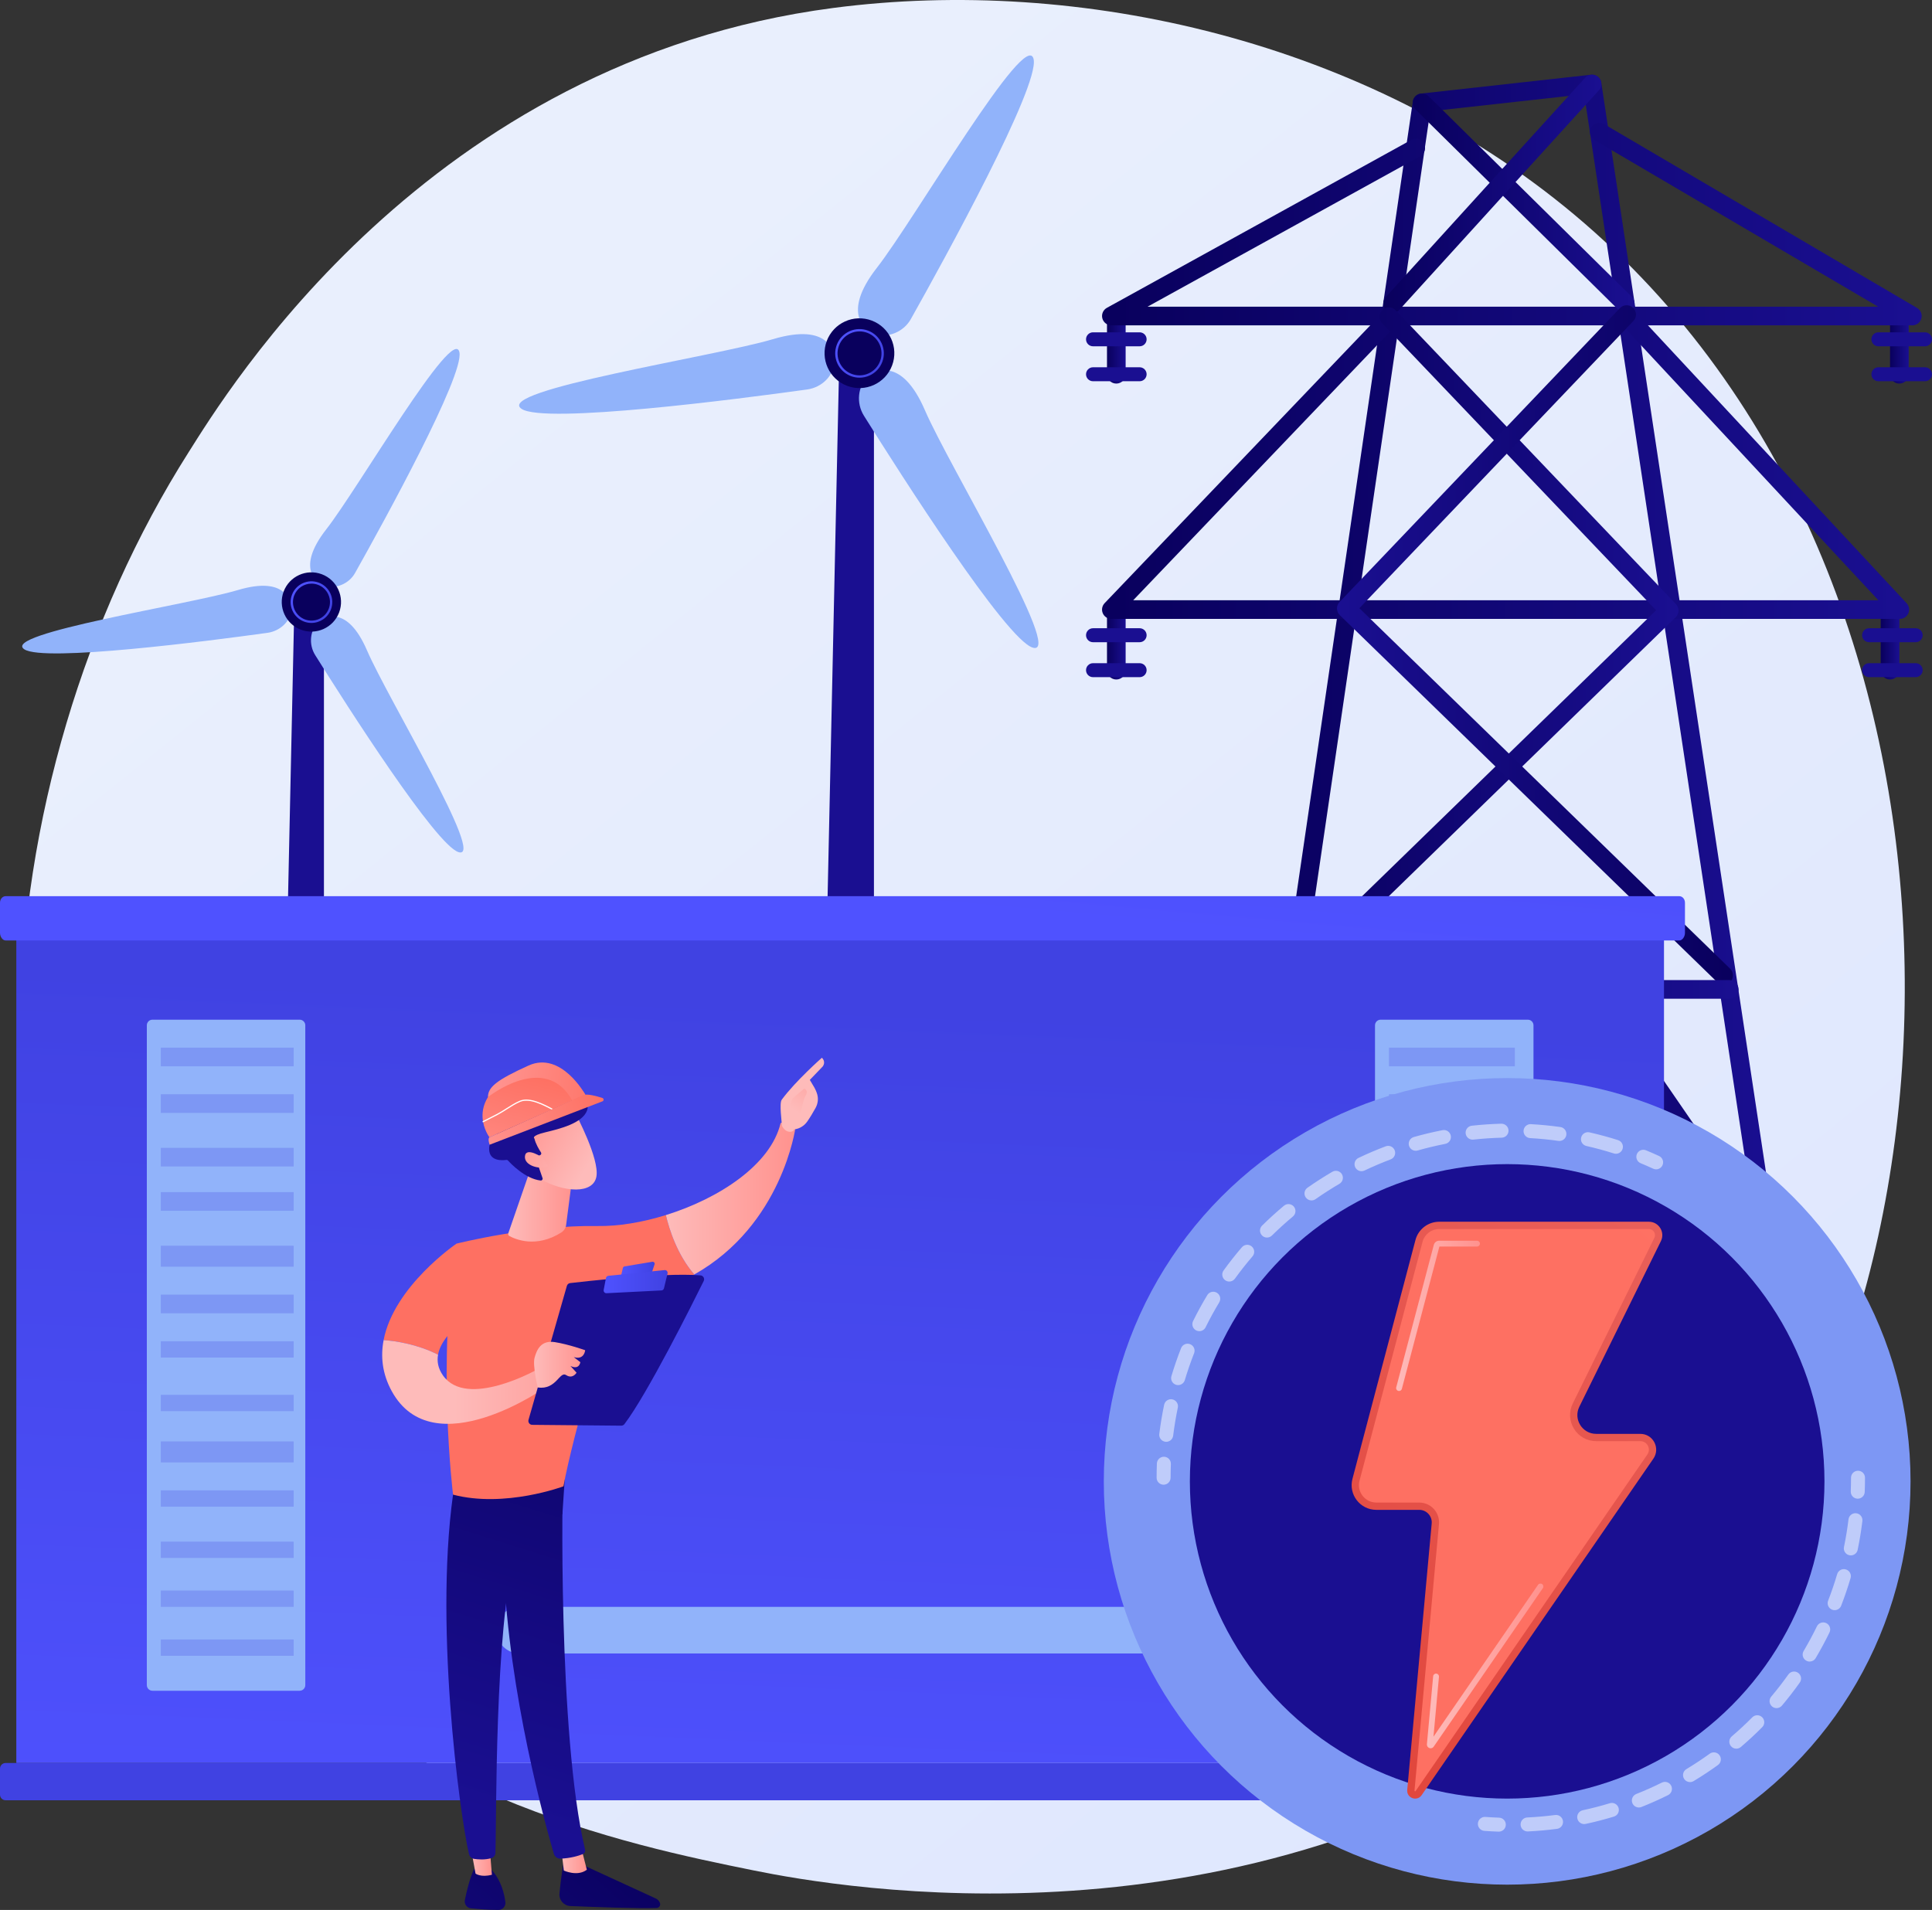 <?xml version="1.0" encoding="UTF-8"?>
<svg id="Layer_1" data-name="Layer 1" xmlns="http://www.w3.org/2000/svg" width="2811.5" height="2779.9" xmlns:xlink="http://www.w3.org/1999/xlink" viewBox="0 0 2811.5 2779.9">
  <rect x="0" y="0" width="2811.5" height="2779.9" fill="#333333" stroke="none"/>
  <defs>
    <style>
      .cls-1 {
        fill: #91b3fa;
      }

      .cls-2 {
        fill: url(#linear-gradient-8);
      }

      .cls-3 {
        fill: url(#linear-gradient-7);
      }

      .cls-4 {
        fill: url(#linear-gradient-5);
      }

      .cls-5 {
        fill: url(#linear-gradient-6);
      }

      .cls-6 {
        fill: url(#linear-gradient-9);
      }

      .cls-7 {
        fill: url(#linear-gradient-4);
      }

      .cls-8 {
        fill: url(#linear-gradient-3);
      }

      .cls-9 {
        fill: url(#linear-gradient-2);
      }

      .cls-10 {
        fill: url(#linear-gradient);
      }

      .cls-11 {
        fill: #7d97f4;
      }

      .cls-12 {
        fill: #fff;
      }

      .cls-13 {
        fill: url(#linear-gradient-43);
      }

      .cls-14 {
        fill: url(#linear-gradient-40);
      }

      .cls-15 {
        fill: url(#linear-gradient-41);
      }

      .cls-16 {
        fill: url(#linear-gradient-42);
      }

      .cls-17 {
        fill: url(#linear-gradient-49);
      }

      .cls-18 {
        fill: url(#linear-gradient-48);
      }

      .cls-19 {
        fill: url(#linear-gradient-45);
      }

      .cls-20 {
        fill: url(#linear-gradient-47);
      }

      .cls-21 {
        fill: url(#linear-gradient-44);
      }

      .cls-22 {
        fill: url(#linear-gradient-46);
      }

      .cls-23 {
        fill: url(#linear-gradient-10);
      }

      .cls-24 {
        fill: url(#linear-gradient-11);
      }

      .cls-25 {
        fill: url(#linear-gradient-12);
      }

      .cls-26 {
        fill: url(#linear-gradient-13);
      }

      .cls-27 {
        fill: url(#linear-gradient-19);
      }

      .cls-28 {
        fill: url(#linear-gradient-14);
      }

      .cls-29 {
        fill: url(#linear-gradient-21);
      }

      .cls-30 {
        fill: url(#linear-gradient-20);
      }

      .cls-31 {
        fill: url(#linear-gradient-22);
      }

      .cls-32 {
        fill: url(#linear-gradient-23);
      }

      .cls-33 {
        fill: url(#linear-gradient-28);
      }

      .cls-34 {
        fill: url(#linear-gradient-25);
      }

      .cls-35 {
        fill: url(#linear-gradient-32);
      }

      .cls-36 {
        fill: url(#linear-gradient-31);
      }

      .cls-37 {
        fill: url(#linear-gradient-33);
      }

      .cls-38 {
        fill: url(#linear-gradient-30);
      }

      .cls-39 {
        fill: url(#linear-gradient-15);
      }

      .cls-40 {
        fill: url(#linear-gradient-16);
      }

      .cls-41 {
        fill: url(#linear-gradient-17);
      }

      .cls-42 {
        fill: url(#linear-gradient-18);
      }

      .cls-43 {
        fill: url(#linear-gradient-35);
      }

      .cls-44 {
        fill: url(#linear-gradient-34);
      }

      .cls-45 {
        fill: url(#linear-gradient-36);
      }

      .cls-46 {
        fill: url(#linear-gradient-38);
      }

      .cls-47 {
        fill: url(#linear-gradient-27);
      }

      .cls-48 {
        fill: url(#linear-gradient-24);
      }

      .cls-49 {
        fill: url(#linear-gradient-26);
      }

      .cls-50 {
        fill: url(#linear-gradient-29);
      }

      .cls-51 {
        fill: url(#linear-gradient-37);
      }

      .cls-52 {
        fill: url(#linear-gradient-39);
      }

      .cls-53 {
        fill: url(#linear-gradient-57);
      }

      .cls-54 {
        fill: url(#linear-gradient-58);
      }

      .cls-55 {
        fill: url(#linear-gradient-59);
      }

      .cls-56 {
        fill: url(#linear-gradient-53);
      }

      .cls-57 {
        fill: url(#linear-gradient-54);
      }

      .cls-58 {
        fill: url(#linear-gradient-55);
      }

      .cls-59 {
        fill: url(#linear-gradient-56);
      }

      .cls-60 {
        fill: url(#linear-gradient-50);
      }

      .cls-61 {
        fill: url(#linear-gradient-51);
      }

      .cls-62 {
        fill: url(#linear-gradient-52);
      }

      .cls-63 {
        fill: url(#linear-gradient-60);
      }

      .cls-64 {
        fill: url(#linear-gradient-61);
      }

      .cls-65 {
        fill: url(#linear-gradient-62);
      }

      .cls-66 {
        opacity: .51;
      }
    </style>
    <linearGradient id="linear-gradient" x1="3128.57" y1="-769.42" x2="676.25" y2="2276.21" gradientTransform="translate(0 2800) scale(1 -1)" gradientUnits="userSpaceOnUse">
      <stop offset="0" stop-color="#dae3fe"/>
      <stop offset="1" stop-color="#e9effd"/>
    </linearGradient>
    <linearGradient id="linear-gradient-2" x1="1610.93" y1="2299.36" x2="1638.06" y2="2299.36" gradientTransform="translate(0 2800) scale(1 -1)" gradientUnits="userSpaceOnUse">
      <stop offset="0" stop-color="#09005d"/>
      <stop offset="1" stop-color="#1a0f91"/>
    </linearGradient>
    <linearGradient id="linear-gradient-3" x1="2423.03" y1="4451.21" x2="2077.1" y2="3521.96" gradientTransform="translate(0 2800) scale(1 -1)" gradientUnits="userSpaceOnUse">
      <stop offset="0" stop-color="#09005d"/>
      <stop offset="1" stop-color="#1a0f91"/>
    </linearGradient>
    <linearGradient id="linear-gradient-4" x1="2439.66" y1="4445.02" x2="2093.74" y2="3515.77" gradientTransform="translate(0 2800) scale(1 -1)" gradientUnits="userSpaceOnUse">
      <stop offset="0" stop-color="#09005d"/>
      <stop offset="1" stop-color="#1a0f91"/>
    </linearGradient>
    <linearGradient id="linear-gradient-5" x1="2750.46" y1="2299.36" x2="2777.59" y2="2299.36" gradientTransform="translate(0 2800) scale(1 -1)" gradientUnits="userSpaceOnUse">
      <stop offset="0" stop-color="#09005d"/>
      <stop offset="1" stop-color="#1a0f91"/>
    </linearGradient>
    <linearGradient id="linear-gradient-6" x1="3426.84" y1="4077.53" x2="3080.91" y2="3148.28" gradientTransform="translate(0 2800) scale(1 -1)" gradientUnits="userSpaceOnUse">
      <stop offset="0" stop-color="#09005d"/>
      <stop offset="1" stop-color="#1a0f91"/>
    </linearGradient>
    <linearGradient id="linear-gradient-7" x1="3443.47" y1="4071.35" x2="3097.55" y2="3142.09" gradientTransform="translate(0 2800) scale(1 -1)" gradientUnits="userSpaceOnUse">
      <stop offset="0" stop-color="#09005d"/>
      <stop offset="1" stop-color="#1a0f91"/>
    </linearGradient>
    <linearGradient id="linear-gradient-8" x1="2736.89" y1="1868.65" x2="2764.02" y2="1868.65" gradientTransform="translate(0 2800) scale(1 -1)" gradientUnits="userSpaceOnUse">
      <stop offset="0" stop-color="#09005d"/>
      <stop offset="1" stop-color="#1a0f91"/>
    </linearGradient>
    <linearGradient id="linear-gradient-9" x1="3555.75" y1="4029.54" x2="3209.82" y2="3100.29" gradientTransform="translate(0 2800) scale(1 -1)" gradientUnits="userSpaceOnUse">
      <stop offset="0" stop-color="#09005d"/>
      <stop offset="1" stop-color="#1a0f91"/>
    </linearGradient>
    <linearGradient id="linear-gradient-10" x1="3572.38" y1="4023.36" x2="3226.45" y2="3094.1" gradientTransform="translate(0 2800) scale(1 -1)" gradientUnits="userSpaceOnUse">
      <stop offset="0" stop-color="#09005d"/>
      <stop offset="1" stop-color="#1a0f91"/>
    </linearGradient>
    <linearGradient id="linear-gradient-11" x1="1610.93" y1="1868.65" x2="1638.06" y2="1868.65" gradientTransform="translate(0 2800) scale(1 -1)" gradientUnits="userSpaceOnUse">
      <stop offset="0" stop-color="#09005d"/>
      <stop offset="1" stop-color="#1a0f91"/>
    </linearGradient>
    <linearGradient id="linear-gradient-12" x1="2563.85" y1="4398.79" x2="2217.93" y2="3469.53" gradientTransform="translate(0 2800) scale(1 -1)" gradientUnits="userSpaceOnUse">
      <stop offset="0" stop-color="#09005d"/>
      <stop offset="1" stop-color="#1a0f91"/>
    </linearGradient>
    <linearGradient id="linear-gradient-13" x1="2580.49" y1="4392.6" x2="2234.56" y2="3463.35" gradientTransform="translate(0 2800) scale(1 -1)" gradientUnits="userSpaceOnUse">
      <stop offset="0" stop-color="#09005d"/>
      <stop offset="1" stop-color="#1a0f91"/>
    </linearGradient>
    <linearGradient id="linear-gradient-14" x1="1807.89" y1="1819.23" x2="2589.85" y2="1819.23" gradientTransform="translate(0 2800) scale(1 -1)" gradientUnits="userSpaceOnUse">
      <stop offset="0" stop-color="#09005d"/>
      <stop offset="1" stop-color="#1a0f91"/>
    </linearGradient>
    <linearGradient id="linear-gradient-15" x1="1603.73" y1="2473.91" x2="2796.48" y2="2473.91" gradientTransform="translate(0 2800) scale(1 -1)" gradientUnits="userSpaceOnUse">
      <stop offset="0" stop-color="#09005d"/>
      <stop offset="1" stop-color="#1a0f91"/>
    </linearGradient>
    <linearGradient id="linear-gradient-16" x1="1603.73" y1="2125.9" x2="2778.22" y2="2125.9" gradientTransform="translate(0 2800) scale(1 -1)" gradientUnits="userSpaceOnUse">
      <stop offset="0" stop-color="#09005d"/>
      <stop offset="1" stop-color="#1a0f91"/>
    </linearGradient>
    <linearGradient id="linear-gradient-17" x1="2055.82" y1="2504.36" x2="2378.63" y2="2504.36" gradientTransform="translate(0 2800) scale(1 -1)" gradientUnits="userSpaceOnUse">
      <stop offset="0" stop-color="#09005d"/>
      <stop offset="1" stop-color="#1a0f91"/>
    </linearGradient>
    <linearGradient id="linear-gradient-18" x1="2012.98" y1="2518.06" x2="2330.36" y2="2518.06" gradientTransform="translate(0 2800) scale(1 -1)" gradientUnits="userSpaceOnUse">
      <stop offset="0" stop-color="#09005d"/>
      <stop offset="1" stop-color="#1a0f91"/>
    </linearGradient>
    <linearGradient id="linear-gradient-19" x1="1617.3" y1="2342.16" x2="2026.55" y2="2342.16" gradientTransform="translate(0 2800) scale(1 -1)" gradientUnits="userSpaceOnUse">
      <stop offset="0" stop-color="#09005d"/>
      <stop offset="1" stop-color="#1a0f91"/>
    </linearGradient>
    <linearGradient id="linear-gradient-20" x1="1866.42" y1="1858.2" x2="2442.68" y2="1858.2" gradientTransform="translate(0 2800) scale(1 -1)" gradientUnits="userSpaceOnUse">
      <stop offset="0" stop-color="#09005d"/>
      <stop offset="1" stop-color="#1a0f91"/>
    </linearGradient>
    <linearGradient id="linear-gradient-21" x1="1070.88" y1="1861.25" x2="1647.14" y2="1861.25" gradientTransform="translate(3592.72 2800) rotate(-180)" gradientUnits="userSpaceOnUse">
      <stop offset="0" stop-color="#09005d"/>
      <stop offset="1" stop-color="#1a0f91"/>
    </linearGradient>
    <linearGradient id="linear-gradient-22" x1="1865.29" y1="1359.93" x2="2530.01" y2="1359.93" gradientTransform="translate(0 2800) scale(1 -1)" gradientUnits="userSpaceOnUse">
      <stop offset="0" stop-color="#09005d"/>
      <stop offset="1" stop-color="#1a0f91"/>
    </linearGradient>
    <linearGradient id="linear-gradient-23" x1="1810.45" y1="1168.47" x2="2099.28" y2="1168.47" gradientTransform="translate(0 2800) scale(1 -1)" gradientUnits="userSpaceOnUse">
      <stop offset="0" stop-color="#09005d"/>
      <stop offset="1" stop-color="#1a0f91"/>
    </linearGradient>
    <linearGradient id="linear-gradient-24" x1="726.09" y1="1168.47" x2="1014.92" y2="1168.47" gradientTransform="translate(3315.55 2800) rotate(-180)" gradientUnits="userSpaceOnUse">
      <stop offset="0" stop-color="#09005d"/>
      <stop offset="1" stop-color="#1a0f91"/>
    </linearGradient>
    <linearGradient id="linear-gradient-25" x1="2241.45" y1="4518.81" x2="1895.53" y2="3589.55" gradientTransform="translate(0 2800) scale(1 -1)" gradientUnits="userSpaceOnUse">
      <stop offset="0" stop-color="#09005d"/>
      <stop offset="1" stop-color="#1a0f91"/>
    </linearGradient>
    <linearGradient id="linear-gradient-26" x1="-836.34" y1="732.89" x2="-1182.27" y2="-196.36" gradientTransform="translate(128.48 3385.92) rotate(20.63) scale(1 -1)" gradientUnits="userSpaceOnUse">
      <stop offset="0" stop-color="#09005d"/>
      <stop offset="1" stop-color="#1a0f91"/>
    </linearGradient>
    <linearGradient id="linear-gradient-27" x1="4.06" y1="3089.9" x2="73.4" y2="3075.76" gradientTransform="translate(128.48 3385.92) rotate(20.63) scale(1 -1)" gradientUnits="userSpaceOnUse">
      <stop offset="0" stop-color="#4f52ff"/>
      <stop offset="1" stop-color="#4042e2"/>
    </linearGradient>
    <linearGradient id="linear-gradient-28" x1="1636.73" y1="4743.93" x2="1290.8" y2="3814.67" gradientTransform="translate(0 2800) scale(1 -1)" gradientUnits="userSpaceOnUse">
      <stop offset="0" stop-color="#09005d"/>
      <stop offset="1" stop-color="#1a0f91"/>
    </linearGradient>
    <linearGradient id="linear-gradient-29" x1="1748.61" y1="4702.28" x2="1402.68" y2="3773.03" gradientTransform="translate(0 2800) scale(1 -1)" gradientUnits="userSpaceOnUse">
      <stop offset="0" stop-color="#09005d"/>
      <stop offset="1" stop-color="#1a0f91"/>
    </linearGradient>
    <linearGradient id="linear-gradient-30" x1="-1177.2" y1="859.79" x2="-1523.13" y2="-69.47" gradientTransform="translate(128.48 3385.92) rotate(20.63) scale(1 -1)" gradientUnits="userSpaceOnUse">
      <stop offset="0" stop-color="#09005d"/>
      <stop offset="1" stop-color="#1a0f91"/>
    </linearGradient>
    <linearGradient id="linear-gradient-31" x1="-609.85" y1="2469.07" x2="-550.44" y2="2456.95" gradientTransform="translate(128.48 3385.92) rotate(20.63) scale(1 -1)" gradientUnits="userSpaceOnUse">
      <stop offset="0" stop-color="#4f52ff"/>
      <stop offset="1" stop-color="#4042e2"/>
    </linearGradient>
    <linearGradient id="linear-gradient-32" x1="1189.91" y1="61.76" x2="1244.18" y2="1343.73" gradientTransform="translate(0 2800) scale(1 -1)" gradientUnits="userSpaceOnUse">
      <stop offset="0" stop-color="#4f52ff"/>
      <stop offset="1" stop-color="#4042e2"/>
    </linearGradient>
    <linearGradient id="linear-gradient-33" x1="1227.89" y1="1485.61" x2="1309.29" y2="2414.86" gradientTransform="translate(0 2800) scale(1 -1)" gradientUnits="userSpaceOnUse">
      <stop offset="0" stop-color="#4f52ff"/>
      <stop offset="1" stop-color="#4042e2"/>
    </linearGradient>
    <linearGradient id="linear-gradient-34" x1="1350.93" y1="1445.69" x2="1269.54" y2="638.53" gradientTransform="translate(0 2800) scale(1 -1)" gradientUnits="userSpaceOnUse">
      <stop offset="0" stop-color="#4f52ff"/>
      <stop offset="1" stop-color="#4042e2"/>
    </linearGradient>
    <linearGradient id="linear-gradient-35" x1="135.74" y1="125.95" x2="-280" y2="-326.26" gradientTransform="translate(816.24 2800) scale(1 -1)" gradientUnits="userSpaceOnUse">
      <stop offset="0" stop-color="#09005d"/>
      <stop offset="1" stop-color="#1a0f91"/>
    </linearGradient>
    <linearGradient id="linear-gradient-36" x1=".8" y1="92.36" x2="37.73" y2="92.36" gradientTransform="translate(816.24 2800) scale(1 -1)" gradientUnits="userSpaceOnUse">
      <stop offset="0" stop-color="#febbba"/>
      <stop offset="1" stop-color="#ff928e"/>
    </linearGradient>
    <linearGradient id="linear-gradient-37" x1="988.91" y1="997.95" x2="724.38" y2="156.87" gradientTransform="translate(0 2800) scale(1 -1)" gradientUnits="userSpaceOnUse">
      <stop offset="0" stop-color="#09005d"/>
      <stop offset="1" stop-color="#1a0f91"/>
    </linearGradient>
    <linearGradient id="linear-gradient-38" x1="42.48" y1="211.7" x2="-373.27" y2="-240.52" gradientTransform="translate(816.24 2800) scale(1 -1)" gradientUnits="userSpaceOnUse">
      <stop offset="0" stop-color="#09005d"/>
      <stop offset="1" stop-color="#1a0f91"/>
    </linearGradient>
    <linearGradient id="linear-gradient-39" x1="-132.29" y1="94.26" x2="-100.41" y2="94.26" gradientTransform="translate(816.24 2800) scale(1 -1)" gradientUnits="userSpaceOnUse">
      <stop offset="0" stop-color="#febbba"/>
      <stop offset="1" stop-color="#ff928e"/>
    </linearGradient>
    <linearGradient id="linear-gradient-40" x1="897.26" y1="1026.77" x2="632.73" y2="185.7" gradientTransform="translate(0 2800) scale(1 -1)" gradientUnits="userSpaceOnUse">
      <stop offset="0" stop-color="#09005d"/>
      <stop offset="1" stop-color="#1a0f91"/>
    </linearGradient>
    <linearGradient id="linear-gradient-41" x1="627.99" y1="2414.63" x2="187.1" y2="1363.28" gradientTransform="translate(816.24 2800) scale(1 -1)" gradientUnits="userSpaceOnUse">
      <stop offset="0" stop-color="#ff928e"/>
      <stop offset="1" stop-color="#fe7062"/>
    </linearGradient>
    <linearGradient id="linear-gradient-42" x1="152.76" y1="1055.78" x2="341.42" y2="1055.78" gradientTransform="translate(816.24 2800) scale(1 -1)" gradientUnits="userSpaceOnUse">
      <stop offset="0" stop-color="#febbba"/>
      <stop offset="1" stop-color="#ff928e"/>
    </linearGradient>
    <linearGradient id="linear-gradient-43" x1="11879.89" y1="1087.41" x2="12006.49" y2="799.37" gradientTransform="translate(12995.52 2800) rotate(-180)" gradientUnits="userSpaceOnUse">
      <stop offset="0" stop-color="#febbba"/>
      <stop offset="1" stop-color="#ff928e"/>
    </linearGradient>
    <linearGradient id="linear-gradient-44" x1="340.51" y1="1183.33" x2="393.34" y2="1264.55" gradientTransform="translate(816.24 2800) scale(1 -1)" gradientUnits="userSpaceOnUse">
      <stop offset="0" stop-color="#febbba"/>
      <stop offset="1" stop-color="#ff928e"/>
    </linearGradient>
    <linearGradient id="linear-gradient-45" x1="484.2" y1="2474.93" x2="43.32" y2="1423.58" gradientTransform="translate(816.24 2800) scale(1 -1)" gradientUnits="userSpaceOnUse">
      <stop offset="0" stop-color="#ff928e"/>
      <stop offset="1" stop-color="#fe7062"/>
    </linearGradient>
    <linearGradient id="linear-gradient-46" x1="-154.94" y1="788.55" x2="83.82" y2="788.55" gradientTransform="translate(816.24 2800) scale(1 -1)" gradientUnits="userSpaceOnUse">
      <stop offset="0" stop-color="#febbba"/>
      <stop offset="1" stop-color="#ff928e"/>
    </linearGradient>
    <linearGradient id="linear-gradient-47" x1="1272.32" y1="1163.95" x2="1141.18" y2="1055.43" gradientTransform="translate(0 2800) scale(1 -1)" gradientUnits="userSpaceOnUse">
      <stop offset="0" stop-color="#09005d"/>
      <stop offset="1" stop-color="#1a0f91"/>
    </linearGradient>
    <linearGradient id="linear-gradient-48" x1="903.88" y1="951.95" x2="952.66" y2="951.95" gradientTransform="translate(0 2800) scale(1 -1)" gradientUnits="userSpaceOnUse">
      <stop offset="0" stop-color="#4f52ff"/>
      <stop offset="1" stop-color="#4042e2"/>
    </linearGradient>
    <linearGradient id="linear-gradient-49" x1="878.41" y1="934.56" x2="971.54" y2="934.56" gradientTransform="translate(0 2800) scale(1 -1)" gradientUnits="userSpaceOnUse">
      <stop offset="0" stop-color="#4f52ff"/>
      <stop offset="1" stop-color="#4042e2"/>
    </linearGradient>
    <linearGradient id="linear-gradient-50" x1="-39.04" y1="813.58" x2="35.34" y2="813.58" gradientTransform="translate(816.24 2800) scale(1 -1)" gradientUnits="userSpaceOnUse">
      <stop offset="0" stop-color="#febbba"/>
      <stop offset="1" stop-color="#ff928e"/>
    </linearGradient>
    <linearGradient id="linear-gradient-51" x1="-76.74" y1="1043.79" x2="17.65" y2="1043.79" gradientTransform="translate(816.24 2800) scale(1 -1)" gradientUnits="userSpaceOnUse">
      <stop offset="0" stop-color="#febbba"/>
      <stop offset="1" stop-color="#ff928e"/>
    </linearGradient>
    <linearGradient id="linear-gradient-52" x1="-4666.4" y1="4680.65" x2="-4701.67" y2="4797" gradientTransform="translate(7454.33 2080.57) rotate(-41.75) scale(1 -1)" gradientUnits="userSpaceOnUse">
      <stop offset="0" stop-color="#febbba"/>
      <stop offset="1" stop-color="#ff928e"/>
    </linearGradient>
    <linearGradient id="linear-gradient-53" x1="-926.94" y1="14862.84" x2="-1272.86" y2="13933.58" gradientTransform="translate(7454.33 2080.57) rotate(-41.75) scale(1 -1)" gradientUnits="userSpaceOnUse">
      <stop offset="0" stop-color="#09005d"/>
      <stop offset="1" stop-color="#1a0f91"/>
    </linearGradient>
    <linearGradient id="linear-gradient-54" x1="-4702.46" y1="4681.19" x2="-4734.19" y2="4785.87" gradientTransform="translate(7454.33 2080.57) rotate(-41.75) scale(1 -1)" gradientUnits="userSpaceOnUse">
      <stop offset="0" stop-color="#febbba"/>
      <stop offset="1" stop-color="#ff928e"/>
    </linearGradient>
    <linearGradient id="linear-gradient-55" x1="1195.17" y1="1613.74" x2="1300.17" y2="1744.24" gradientTransform="translate(351.22 3696.58) rotate(-25.15) scale(1 -1)" gradientUnits="userSpaceOnUse">
      <stop offset="0" stop-color="#ff928e"/>
      <stop offset="1" stop-color="#fe7062"/>
    </linearGradient>
    <linearGradient id="linear-gradient-56" x1="1246.35" y1="1764.64" x2="1391.91" y2="1677.75" gradientTransform="translate(351.22 3696.58) rotate(-25.15) scale(1 -1)" gradientUnits="userSpaceOnUse">
      <stop offset="0" stop-color="#ff928e"/>
      <stop offset="1" stop-color="#fe7062"/>
    </linearGradient>
    <linearGradient id="linear-gradient-57" x1="1189.96" y1="1683" x2="1368.21" y2="1683" gradientTransform="translate(351.22 3696.58) rotate(-25.15) scale(1 -1)" gradientUnits="userSpaceOnUse">
      <stop offset="0" stop-color="#ff928e"/>
      <stop offset="1" stop-color="#fe7062"/>
    </linearGradient>
    <linearGradient id="linear-gradient-58" x1="3883.58" y1="2238.95" x2="3401.99" y2="1784.5" gradientTransform="translate(0 2800) scale(1 -1)" gradientUnits="userSpaceOnUse">
      <stop offset="0" stop-color="#09005d"/>
      <stop offset="1" stop-color="#1a0f91"/>
    </linearGradient>
    <linearGradient id="linear-gradient-59" x1="1883.06" y1="352.57" x2="2404.12" y2="1044.62" gradientTransform="translate(0 2800) scale(1 -1)" gradientUnits="userSpaceOnUse">
      <stop offset="0" stop-color="#e1473d"/>
      <stop offset="1" stop-color="#e9605a"/>
    </linearGradient>
    <linearGradient id="linear-gradient-60" x1="3069.36" y1="1630.74" x2="2418.21" y2="959.23" gradientTransform="translate(0 2800) scale(1 -1)" gradientUnits="userSpaceOnUse">
      <stop offset="0" stop-color="#ff928e"/>
      <stop offset="1" stop-color="#fe7062"/>
    </linearGradient>
    <linearGradient id="linear-gradient-61" x1="2076.46" y1="375.26" x2="2245.96" y2="375.26" gradientTransform="translate(0 2800) scale(1 -1)" gradientUnits="userSpaceOnUse">
      <stop offset="0" stop-color="#febbba"/>
      <stop offset="1" stop-color="#ff928e"/>
    </linearGradient>
    <linearGradient id="linear-gradient-62" x1="2031.69" y1="884.77" x2="2153.64" y2="884.77" gradientTransform="translate(0 2800) scale(1 -1)" gradientUnits="userSpaceOnUse">
      <stop offset="0" stop-color="#febbba"/>
      <stop offset="1" stop-color="#ff928e"/>
    </linearGradient>
  </defs>
  <g id="Illustration">
    <g>
      <path class="cls-10" d="M2453.92,2368.34c-56.33,59.3-109.63,97.54-151.74,127.76-494.99,355.16-1080.69,251.63-1205.17,226.35-183.82-37.33-539.13-109.5-796.01-411.59C-87.65,1853.82-27.13,1133.77,274.33,658.45,329.47,571.51,620.74,88.95,1212.76,11.56c358.28-46.83,775.92,47.62,1078.36,301.01,634.85,531.88,589.66,1606.38,162.8,2055.76Z"/>
      <g>
        <g>
          <path class="cls-9" d="M1624.5,558.3c-7.49,0-13.57-6.07-13.57-13.57v-88.18c0-7.49,6.07-13.57,13.57-13.57s13.57,6.07,13.57,13.57v88.18c0,7.49-6.07,13.57-13.57,13.57Z"/>
          <g>
            <path class="cls-8" d="M1668.59,493.86c0,5.62-4.55,10.17-10.17,10.17h-67.83c-5.62,0-10.17-4.55-10.17-10.17h0c0-5.62,4.56-10.17,10.17-10.17h67.83c5.62,0,10.17,4.55,10.17,10.17h0Z"/>
            <path class="cls-7" d="M1668.59,544.73c0,5.62-4.55,10.17-10.17,10.17h-67.83c-5.62,0-10.17-4.55-10.17-10.17h0c0-5.62,4.56-10.17,10.17-10.17h67.83c5.62,0,10.17,4.55,10.17,10.17h0Z"/>
          </g>
        </g>
        <g>
          <path class="cls-4" d="M2764.02,558.3c-7.49,0-13.57-6.07-13.57-13.57v-88.18c0-7.49,6.07-13.57,13.57-13.57s13.57,6.07,13.57,13.57v88.18c0,7.49-6.07,13.57-13.57,13.57Z"/>
          <g>
            <path class="cls-5" d="M2811.5,493.86c0,5.62-4.55,10.17-10.17,10.17h-67.83c-5.62,0-10.17-4.55-10.17-10.17h0c0-5.62,4.55-10.17,10.17-10.17h67.83c5.62,0,10.17,4.55,10.17,10.17h0Z"/>
            <path class="cls-3" d="M2811.5,544.73c0,5.62-4.55,10.17-10.17,10.17h-67.83c-5.62,0-10.17-4.55-10.17-10.17h0c0-5.62,4.55-10.17,10.17-10.17h67.83c5.62,0,10.17,4.55,10.17,10.17h0Z"/>
          </g>
        </g>
        <g>
          <path class="cls-2" d="M2750.46,989.01c-7.49,0-13.57-6.07-13.57-13.57v-88.18c0-7.49,6.07-13.57,13.57-13.57s13.57,6.07,13.57,13.57v88.18c0,7.49-6.07,13.57-13.57,13.57Z"/>
          <g>
            <path class="cls-6" d="M2797.94,924.57c0,5.62-4.55,10.17-10.17,10.17h-67.83c-5.62,0-10.17-4.56-10.17-10.17h0c0-5.62,4.55-10.17,10.17-10.17h67.83c5.62,0,10.17,4.55,10.17,10.17h0Z"/>
            <path class="cls-23" d="M2797.94,975.44c0,5.62-4.55,10.17-10.17,10.17h-67.83c-5.62,0-10.17-4.56-10.17-10.17h0c0-5.62,4.55-10.17,10.17-10.17h67.83c5.62,0,10.17,4.55,10.17,10.17h0Z"/>
          </g>
        </g>
        <g>
          <path class="cls-24" d="M1624.5,989.01c-7.49,0-13.57-6.07-13.57-13.57v-88.18c0-7.49,6.07-13.57,13.57-13.57s13.57,6.07,13.57,13.57v88.18c0,7.49-6.07,13.57-13.57,13.57Z"/>
          <g>
            <path class="cls-25" d="M1668.59,924.57c0,5.62-4.55,10.17-10.17,10.17h-67.83c-5.62,0-10.17-4.56-10.17-10.17h0c0-5.62,4.56-10.17,10.17-10.17h67.83c5.62,0,10.17,4.55,10.17,10.17h0Z"/>
            <path class="cls-26" d="M1668.59,975.44c0,5.62-4.55,10.17-10.17,10.17h-67.83c-5.62,0-10.17-4.56-10.17-10.17h0c0-5.62,4.56-10.17,10.17-10.17h67.83c5.62,0,10.17,4.55,10.17,10.17h0Z"/>
          </g>
        </g>
        <g>
          <path class="cls-28" d="M2576.27,1852.86c-6.6,0-12.38-4.82-13.4-11.54l-257.54-1704.15-224.03,24.81-246.42,1679.29c-1.09,7.41-7.99,12.54-15.39,11.45-7.41-1.09-12.54-7.98-11.45-15.39l247.94-1689.65c.9-6.1,5.8-10.84,11.93-11.51l247.4-27.4c7.21-.8,13.82,4.25,14.91,11.46l259.49,1717.05c1.12,7.41-3.98,14.32-11.39,15.44-.69.11-1.37.16-2.04.16Z"/>
          <path class="cls-39" d="M2782.92,473.51h-1165.62c-6.19,0-11.59-4.19-13.14-10.18-1.54-5.99,1.17-12.27,6.58-15.26l442.92-244.42c6.56-3.62,14.81-1.24,18.43,5.32,3.62,6.56,1.24,14.81-5.32,18.43l-396.81,218.98h1063.1l-412.62-242.45c-6.46-3.8-8.62-12.11-4.82-18.57,3.79-6.46,12.1-8.62,18.57-4.82l455.61,267.71c5.28,3.1,7.83,9.35,6.22,15.26-1.61,5.91-6.97,10.01-13.09,10.01Z"/>
          <path class="cls-40" d="M2764.65,900.83h-1147.36c-5.43,0-10.34-3.24-12.47-8.23-2.14-4.99-1.09-10.78,2.67-14.71l407.22-425.93c5.18-5.41,13.76-5.61,19.18-.43,5.42,5.18,5.61,13.76.43,19.18l-385.28,402.99h1084.46l-375.57-403.53c-5.11-5.48-4.8-14.07.69-19.17,5.49-5.1,14.07-4.79,19.17.69l396.8,426.34c3.68,3.95,4.66,9.71,2.51,14.66-2.16,4.95-7.04,8.15-12.44,8.15Z"/>
          <path class="cls-41" d="M2365.06,455.19c-3.45,0-6.89-1.3-9.53-3.91l-295.67-291.97c-5.33-5.26-5.39-13.85-.12-19.18,5.26-5.33,13.85-5.38,19.18-.12l295.67,291.97c5.33,5.26,5.39,13.85.12,19.18-2.65,2.69-6.15,4.03-9.65,4.03Z"/>
          <path class="cls-42" d="M2026.54,455.19c-3.26,0-6.52-1.16-9.12-3.53-5.54-5.04-5.96-13.62-.91-19.16l290.25-319.37c5.04-5.54,13.62-5.96,19.16-.91,5.54,5.04,5.96,13.62.91,19.16l-290.25,319.37c-2.68,2.94-6.35,4.44-10.04,4.44Z"/>
          <path class="cls-27" d="M1617.3,459.36l409.25-3.04-409.25,3.04Z"/>
          <path class="cls-30" d="M1879.99,1436.28c-3.53,0-7.06-1.37-9.72-4.11-5.23-5.37-5.1-13.96.26-19.19l539.49-524.7-398.72-418.04c-5.17-5.42-4.97-14.01.45-19.18,5.43-5.17,14.01-4.97,19.18.45l407.99,427.76c5.14,5.38,4.98,13.9-.36,19.09l-549.12,534.06c-2.64,2.57-6.05,3.84-9.46,3.84Z"/>
          <path class="cls-29" d="M2508.27,1433.23c-3.41,0-6.82-1.28-9.46-3.84l-549.12-534.06c-5.33-5.19-5.5-13.7-.36-19.09l407.99-427.76c5.17-5.42,13.75-5.62,19.18-.45,5.42,5.17,5.62,13.76.45,19.18l-398.72,418.04,539.49,524.7c5.37,5.22,5.49,13.81.26,19.19-2.66,2.73-6.19,4.1-9.72,4.1Z"/>
        </g>
        <path class="cls-31" d="M2516.45,1453.64h-637.59c-7.49,0-13.57-6.07-13.57-13.57s6.07-13.57,13.57-13.57h637.59c7.49,0,13.57,6.07,13.57,13.57s-6.07,13.57-13.57,13.57Z"/>
        <path class="cls-32" d="M1824,1835.39c-2.65,0-5.33-.77-7.67-2.39-6.17-4.24-7.74-12.69-3.49-18.86l261.7-380.59c4.25-6.17,12.7-7.74,18.86-3.49,6.17,4.24,7.74,12.69,3.49,18.86l-261.7,380.59c-2.63,3.83-6.87,5.88-11.19,5.88Z"/>
        <path class="cls-48" d="M2575.9,1835.39c-4.32,0-8.56-2.05-11.19-5.88l-261.69-380.59c-4.25-6.17-2.68-14.62,3.49-18.86,6.18-4.25,14.63-2.68,18.86,3.49l261.69,380.59c4.25,6.17,2.68,14.62-3.49,18.86-2.35,1.61-5.02,2.39-7.67,2.39Z"/>
      </g>
      <g>
        <polygon class="cls-34" points="1202.36 1395.98 1221.59 510.82 1271.79 510.82 1271.79 1395.98 1202.36 1395.98"/>
        <g>
          <path class="cls-1" d="M1504.2,86.37c-9.93-48.86-173.61,233.65-227.96,303.15-54.35,69.5-11.95,91.32-11.95,91.32l7.11,6.73s.02,0,.03.01c21.46,4.2,43.44-4.29,54.03-23.13,50.24-89.44,186.85-338.19,178.74-378.08Z"/>
          <path class="cls-1" d="M1502.76,942.6c47.64,14.71-121.81-264.38-156.74-345.4-34.93-81.02-73.87-53.65-73.87-53.65l-8.78,3.64s-.02.02-.02.02c-15.35,15.22-17.6,39.55-6.14,57.88,54.41,86.97,206.66,325.49,245.56,337.5Z"/>
          <path class="cls-1" d="M759.16,595.22c-41.86-27.09,280.92-76.29,365.46-101.51,84.55-25.22,87.61,22.21,87.61,22.21l1.9,9.07v.03c0,21.54-18.09,38.88-39.5,41.86-101.61,14.1-381.3,50.45-415.48,28.33Z"/>
          <g>
            <path class="cls-49" d="M1298.19,531.97c-9.88,26.24-39.15,39.5-65.39,29.62-26.24-9.88-39.5-39.15-29.62-65.39,9.88-26.24,39.15-39.5,65.39-29.62s39.5,39.15,29.62,65.39Z"/>
            <path class="cls-47" d="M1250.82,549.74c-4.21,0-8.43-.76-12.48-2.29-8.84-3.33-15.86-9.9-19.76-18.51-3.9-8.61-4.21-18.22-.88-27.06s9.9-15.86,18.51-19.76c8.61-3.9,18.23-4.21,27.06-.88,8.84,3.33,15.86,9.9,19.76,18.51,3.9,8.61,4.21,18.22.88,27.06s-9.9,15.86-18.51,19.76c-4.66,2.11-9.62,3.17-14.58,3.17ZM1250.79,482.34c-4.49,0-8.97.96-13.19,2.87-7.78,3.53-13.72,9.87-16.73,17.87-6.21,16.5,2.16,34.99,18.66,41.2,8.01,3.01,16.69,2.73,24.47-.8,7.78-3.52,13.72-9.87,16.73-17.86,3.01-7.99,2.73-16.68-.8-24.47-3.53-7.78-9.87-13.73-17.86-16.74-3.67-1.38-7.48-2.07-11.28-2.07Z"/>
          </g>
        </g>
      </g>
      <g>
        <g>
          <polygon class="cls-33" points="412.92 1595.36 428.42 877.09 471.41 877.09 471.41 1611.3 412.92 1595.36"/>
          <path class="cls-50" d="M491.52,1609.64c0,11.35-5.38,20.35-12.02,20.35h-76.5c-6.64,0-12.02-9-12.02-20.35h0c0-11.35,5.38-20.35,12.02-20.35h76.5c6.64,0,12.02,9,12.02,20.35h0Z"/>
        </g>
        <g>
          <path class="cls-1" d="M668.56,512.74c-8.44-41.52-147.52,198.54-193.71,257.59s-10.16,77.6-10.16,77.6l6.04,5.72s.02,0,.03.01c18.23,3.57,36.91-3.65,45.91-19.66,42.69-76,158.77-287.37,151.88-321.27Z"/>
          <path class="cls-1" d="M667.33,1240.3c40.48,12.5-103.5-224.65-133.18-293.49-29.68-68.84-62.77-45.59-62.77-45.59l-7.46,3.09s-.01.01-.02.02c-13.04,12.94-14.96,33.61-5.22,49.18,46.23,73.9,175.61,276.58,208.66,286.79Z"/>
          <path class="cls-1" d="M35.47,945.12c-35.57-23.02,238.7-64.82,310.54-86.25,71.84-21.43,75.37,18.88,75.37,18.88l2.54,7.71v.03c0,18.3-16.3,33.04-34.49,35.57-86.34,11.98-324.93,42.87-353.97,24.07Z"/>
          <g>
            <path class="cls-38" d="M493.51,891.37c-8.39,22.29-33.27,33.56-55.57,25.17-22.29-8.39-33.56-33.27-25.17-55.56,8.39-22.29,33.27-33.56,55.56-25.17,22.29,8.39,33.56,33.27,25.17,55.57Z"/>
            <path class="cls-36" d="M453.21,906.71c-3.54,0-7.14-.63-10.65-1.95-7.58-2.85-13.59-8.48-16.93-15.86-3.34-7.38-3.61-15.61-.76-23.19,5.89-15.64,23.4-23.58,39.05-17.69,7.58,2.85,13.59,8.49,16.93,15.86s3.61,15.61.76,23.19h0c-4.57,12.14-16.14,19.63-28.41,19.63ZM453.28,849.47c-10.89,0-21.17,6.66-25.23,17.44-2.53,6.73-2.29,14.04.67,20.59s8.31,11.55,15.04,14.09c13.89,5.22,29.45-1.82,34.69-15.71h0c2.53-6.73,2.29-14.04-.67-20.59-2.97-6.55-8.31-11.55-15.04-14.09-3.11-1.17-6.31-1.73-9.46-1.73Z"/>
          </g>
        </g>
      </g>
      <g>
        <g>
          <rect class="cls-35" x="23.74" y="1365.46" width="2397.75" height="1200.57"/>
          <g>
            <path class="cls-37" d="M2452.01,1313.91c0-5.25-3.67-9.5-8.19-9.5H8.18c-4.52,0-8.18,4.25-8.18,9.5v43.98c0,5.25,3.67,10.96,8.18,10.96h2435.64c4.52,0,8.19-5.71,8.19-10.96v-43.98h0Z"/>
            <path class="cls-44" d="M2452.01,2574.22c0-4.52-3.67-8.19-8.19-8.19H8.18c-4.52,0-8.18,3.67-8.18,8.19v37.89c0,4.52,3.67,8.19,8.18,8.19h2435.64c4.52,0,8.19-3.67,8.19-8.19v-37.89h0Z"/>
          </g>
        </g>
        <g>
          <g>
            <path class="cls-1" d="M444.28,1492.34c0-4.52-3.66-8.19-8.18-8.19h-214.25c-4.52,0-8.18,3.67-8.18,8.19v960.36c0,4.52,3.66,8.19,8.18,8.19h214.25c4.52,0,8.18-3.67,8.18-8.19v-960.36Z"/>
            <g>
              <rect class="cls-11" x="234.01" y="1524.86" width="193.31" height="27.13"/>
              <rect class="cls-11" x="234.01" y="1592.69" width="193.31" height="27.13"/>
              <rect class="cls-11" x="234.01" y="1670.69" width="193.31" height="27.13"/>
              <rect class="cls-11" x="234.01" y="1735.13" width="193.31" height="27.13"/>
              <rect class="cls-11" x="234.01" y="1813.13" width="193.31" height="30.52"/>
              <rect class="cls-11" x="234.01" y="1884.35" width="193.31" height="27.13"/>
              <rect class="cls-11" x="234.01" y="1952.18" width="193.31" height="23.74"/>
              <rect class="cls-11" x="234.01" y="2030.18" width="193.31" height="23.74"/>
              <rect class="cls-11" x="234.01" y="2098.01" width="193.31" height="30.52"/>
              <rect class="cls-11" x="234.01" y="2169.23" width="193.31" height="23.74"/>
              <rect class="cls-11" x="234.01" y="2243.84" width="193.31" height="23.74"/>
              <rect class="cls-11" x="234.01" y="2315.06" width="193.31" height="23.74"/>
              <rect class="cls-11" x="234.01" y="2386.28" width="193.31" height="23.74"/>
            </g>
          </g>
          <g>
            <path class="cls-1" d="M2231.57,2452.71c0,4.52-3.67,8.19-8.19,8.19h-214.25c-4.52,0-8.19-3.67-8.19-8.19v-960.36c0-4.52,3.67-8.19,8.19-8.19h214.25c4.52,0,8.19,3.67,8.19,8.19v960.36Z"/>
            <g>
              <rect class="cls-11" x="2021.3" y="1524.86" width="183.14" height="27.13"/>
              <rect class="cls-11" x="2021.3" y="1592.69" width="183.14" height="27.13"/>
              <rect class="cls-11" x="2021.3" y="1670.69" width="183.14" height="27.13"/>
              <rect class="cls-11" x="2021.3" y="1735.13" width="183.14" height="27.13"/>
              <rect class="cls-11" x="2021.3" y="1813.13" width="183.14" height="30.52"/>
              <rect class="cls-11" x="2021.3" y="1884.35" width="183.14" height="27.13"/>
              <rect class="cls-11" x="2021.3" y="1952.18" width="183.14" height="23.74"/>
              <rect class="cls-11" x="2021.3" y="2030.18" width="183.14" height="23.74"/>
              <rect class="cls-11" x="2021.3" y="2098.01" width="183.14" height="30.52"/>
              <rect class="cls-11" x="2021.3" y="2169.23" width="183.14" height="23.74"/>
              <rect class="cls-11" x="2021.3" y="2243.84" width="183.14" height="23.74"/>
              <rect class="cls-11" x="2021.3" y="2315.06" width="183.14" height="23.74"/>
              <rect class="cls-11" x="2021.3" y="2386.28" width="183.14" height="23.74"/>
            </g>
          </g>
        </g>
        <path class="cls-1" d="M1726.24,2372.72c0,18.73-15.18,33.92-33.91,33.92h-936.04c-18.73,0-33.91-15.18-33.91-33.92h0c0-18.73,15.18-33.91,33.91-33.91h936.04c18.73,0,33.91,15.18,33.91,33.91h0Z"/>
      </g>
      <g>
        <path class="cls-43" d="M820.57,2707.74s-4.31,24.38-6.42,48.5c-.82,9.43,6.44,17.62,15.9,18.01,32.13,1.34,100.86,3.94,125.53,2.84,3.71-.17,6.13-3.96,4.76-7.41h0c-1.15-2.89-3.37-5.23-6.19-6.52l-113.53-52.18-20.05-3.24Z"/>
        <path class="cls-45" d="M817.04,2693.42l3.46,29.16s19.89,9.26,33.47-1.17l-8.24-32.49-28.69,4.5Z"/>
        <path class="cls-51" d="M819.64,2145.29c-1.49,7.61-8.02,379.94,31.78,546.79.65,2.72-.73,5.53-3.32,6.59-6.1,2.49-18.07,6.1-32.41,6.59-4.44.15-8.42-2.74-9.68-7-11.38-38.71-65.89-232.67-73-417.96-7.95-207.04,0-7.05,0-7.05l4.66-127.98,81.97.02Z"/>
        <path class="cls-46" d="M689.97,2720.45s-6.85,12.31-13.49,45c-1.2,5.91,2.93,11.56,8.92,12.15,10.61,1.04,26.94,2.38,40.03,2.29,6.03-.04,10.74-5.29,10.01-11.28-1.45-11.94-5.96-31.52-19.91-46.78l-25.56-1.38Z"/>
        <path class="cls-52" d="M683.95,2682.95l8.08,44.09s7.99,5.95,23.8,1.64l-3.86-47.44-28.03,1.71Z"/>
        <path class="cls-14" d="M662.12,2156.72c-32.55,196.44,7.06,485.52,20.42,542.1.82,3.46,3.61,6.12,7.12,6.7,5.96.99,15.78,1.79,25.46-1.02,3.33-.97,5.68-3.98,5.81-7.45,1.79-45.74-1.43-326.56,28.9-437.55,1.54-5.62,4.97-10.53,9.72-13.91l58.87-41.85,4.51-67.65-160.82,20.61Z"/>
        <g>
          <path class="cls-15" d="M869.53,1784.49c-97.55-1.61-205.18,25.61-205.18,25.61-29.08,169.66-5.08,365.35-5.08,365.35,75.52,19.8,160.71-12.11,160.71-12.11,12.55-70.92,71.11-270.49,71.11-270.49,47.66-5.92,86.92-19.67,119.26-37.84-24.66-28.59-36.29-64.97-41.34-86.47-34.49,10.72-69.39,16.44-99.48,15.95Z"/>
          <path class="cls-16" d="M1157.66,1640.81c-9.58-11.57-21.71-6.1-21.71-6.1-14.35,60.64-89.62,109.8-166.95,133.83,5.05,21.5,16.68,57.88,41.34,86.47,128.33-72.16,147.32-214.2,147.32-214.2Z"/>
        </g>
        <g>
          <path class="cls-13" d="M1155.34,1643.76c1,3.19-10.61,8.04-17.44-5-.24-6.25-4.04-33.02-.31-38.1,19.89-27.11,58.44-61.09,58.44-61.09,6.52,6.43,1.15,12.74,1.15,12.74l-18.7,19.48c3.91,7.07,8.68,13.04,10.92,21.59,1.69,6.48.66,13.4-2.61,19.29-3.28,5.92-7.76,13.6-11.99,19.62-8.02,11.39-19.44,11.47-19.44,11.47Z"/>
          <path class="cls-21" d="M1170.29,1584.43l-17.04,14.45-5.35,14.38,15.19,16.86s5.11-28.54,8.91-34.72c3.8-6.18,1.83-9.16-1.71-10.97Z"/>
        </g>
        <path class="cls-19" d="M701.76,1904.56l-37.42-94.45s-91.11,61.91-106.1,140.4c17.22,1.27,48.54,5.75,79.21,21.23,6.74-37.06,64.31-67.18,64.31-67.18Z"/>
        <path class="cls-22" d="M781.39,1993.44s-102.3,57.81-136.81,8.45c-7.17-10.25-8.88-20.44-7.11-30.15-30.66-15.48-61.99-19.96-79.21-21.23-4.52,23.66-2.13,48.83,11.78,74.27,60.46,110.6,224.9-6.11,224.9-6.11l-13.54-25.22Z"/>
        <g>
          <path class="cls-20" d="M769.1,2066.58l55.83-194.97c.63-2.21,2.52-3.83,4.81-4.09,10.11-1.18,39.43-4.49,73.27-7.36,40.77-3.45,88.1-6.24,116.39-3.86,4.02.34,6.45,4.59,4.66,8.21-16.09,32.55-82.26,164.93-115.39,208.3-1.1,1.44-2.8,2.28-4.6,2.26l-129.54-1.21c-3.77-.04-6.47-3.65-5.43-7.28Z"/>
          <path class="cls-18" d="M908.79,1843.25l40.48-6.75c2.16-.36,3.92,1.7,3.24,3.78l-4.01,12.14c-.35,1.06-1.27,1.82-2.38,1.97l-38.95,5.2c-2.02.27-3.68-1.56-3.21-3.54l2.48-10.6c.27-1.14,1.19-2.01,2.35-2.2Z"/>
          <path class="cls-17" d="M878.49,1877.52l3.33-17.37c.33-1.74,1.77-3.06,3.54-3.24l81.76-8.3c2.75-.28,4.95,2.24,4.31,4.93l-5.2,21.64c-.42,1.73-1.92,2.98-3.7,3.07l-79.89,4.02c-2.6.13-4.64-2.21-4.15-4.77Z"/>
          <path class="cls-60" d="M782.58,2019.47s-7.78-31.98-4.64-43.32c3.14-11.35,9.21-25.93,29.47-22.69,20.26,3.24,44.16,11.78,44.16,11.78,0,0-1.21,14.78-16.61,10.01l9.55,7.39s-1.36,11.83-14.37,5.51l8.88,9.8s-5.59,9.72-15.16,3.49c-9.57-6.23-14.16,21.9-41.29,18.05Z"/>
        </g>
        <path class="cls-61" d="M770.72,1705.3l-31.04,89.76c-.51,1.49.1,3.13,1.47,3.9,8.46,4.68,38.94,18.2,75.68-5.09,3.83-2.43,6.43-6.38,7.01-10.88l10.05-77.69h-63.18Z"/>
        <g>
          <path class="cls-62" d="M838.25,1622.18s34.08,64.16,29.71,90.07-46.61,24.05-83.49,3.01l-25.78-69.28,79.56-23.8Z"/>
          <path class="cls-56" d="M786.1,1681.24c1.5-.66,2.05-2.5,1.15-3.87-2.73-4.17-7.85-12.68-9.48-20.13,0,0-6.13-3.92,15.59-9.12,21.72-5.2,54.11-13.27,60.92-31.76,6.64-18.03-20.4-46.92-38.63-27.24-1.18,1.27-3.13,1.41-4.19.03-4.56-5.94-16.56-18.26-33.21-10.79-15.58,6.99-17.34,18.41-17.12,24.16.06,1.69-1.45,3.01-3.11,2.69-7.88-1.5-26.78-2.79-35.61,16.6-7.27,15.97-2.54,25.02,1.76,29.44,1.39,1.43.78,3.79-1.13,4.38-5.18,1.58-11.86,5.98-11.19,18.1.93,16.77,19.68,15.29,25.01,14.53.88-.12,1.76.18,2.35.83,4.58,5.06,25.2,26.57,47.52,29.17,1.93.23,3.43-1.68,2.8-3.52l-9.66-28.08c-.45-1.3.18-2.73,1.44-3.29l4.79-2.12Z"/>
          <path class="cls-57" d="M789.99,1685.23s-24.27-16.65-26.04-2.63c-1.77,14.02,21.85,20.31,33.56,15.08l-7.52-12.45Z"/>
        </g>
        <g>
          <path class="cls-58" d="M851.77,1593.31s-38.67-66.78-107.77-26.88c-69.1,39.9-31.72,88.91-31.72,88.91l139.49-62.03Z"/>
          <path class="cls-59" d="M710.11,1596.83s83.25-66.46,122.59,4.97c16.08-7.08,19.08-8.48,19.08-8.48,0,0-34.93-63.97-82.58-42.43-47.65,21.54-59.17,31.88-59.08,45.95Z"/>
          <path class="cls-12" d="M805.4,1616.03c-.24.11-.52.11-.77-.02l-.54-.29c-12.4-6.63-33.14-17.73-46.91-12.03-6.64,2.74-13.1,6.88-19.35,10.87-4.41,2.82-8.97,5.74-13.54,8.13-6.22,3.27-13.08,6.77-20.95,10.69h-.02c-.42.21-.92.03-1.13-.39-.21-.42-.04-.94.39-1.15,7.86-3.92,14.7-7.41,20.91-10.68,4.51-2.36,9.04-5.26,13.41-8.06,6.32-4.04,12.9-8.21,19.62-11.02,14.52-6.01,35.71,5.33,48.37,12.1l.54.29c.42.23.57.75.35,1.17-.09.17-.23.29-.4.37Z"/>
          <path class="cls-53" d="M712.51,1666.15l164.18-63.15c1.03-.4,1.7-1.4,1.68-2.51-.03-1.11-.76-2.08-1.81-2.42-8.47-2.73-22.48-6.55-28.09-4.04-18,8.06-136.17,61.31-136.17,61.31,0,0-2.94,1.38.22,10.8Z"/>
        </g>
      </g>
      <g>
        <circle class="cls-11" cx="2193.27" cy="2156.13" r="587"/>
        <circle class="cls-54" cx="2193.27" cy="2156.13" r="461.74"/>
        <g class="cls-66">
          <g>
            <path class="cls-12" d="M2703.44,2181.34c-.14,0-.27,0-.4,0-5.62-.22-9.99-4.95-9.77-10.56.26-6.64.39-13.35.39-19.95,0-5.62,4.55-10.17,10.17-10.17s10.17,4.56,10.17,10.17c0,6.86-.14,13.84-.41,20.75-.22,5.48-4.73,9.77-10.16,9.77Z"/>
            <path class="cls-12" d="M2222.96,2665.68c-5.4,0-9.9-4.24-10.16-9.69-.26-5.61,4.07-10.38,9.68-10.65,13.55-.64,27.21-1.85,40.6-3.6,5.55-.73,10.67,3.2,11.4,8.78.73,5.57-3.2,10.68-8.78,11.4-13.94,1.81-28.16,3.07-42.26,3.74-.16,0-.33.01-.49.01ZM2305.37,2654.95c-4.69,0-8.91-3.26-9.94-8.04-1.18-5.49,2.31-10.91,7.81-12.09,13.23-2.84,26.5-6.28,39.45-10.22,5.38-1.62,11.06,1.4,12.69,6.78,1.64,5.38-1.4,11.06-6.78,12.69-13.48,4.09-27.31,7.68-41.08,10.64-.72.15-1.44.23-2.15.23ZM2384.9,2630.8c-4.05,0-7.88-2.43-9.46-6.42-2.07-5.22.48-11.14,5.7-13.21,12.58-4.99,25.1-10.57,37.22-16.59,5.03-2.49,11.14-.44,13.64,4.59,2.5,5.03.44,11.14-4.59,13.64-12.62,6.26-25.66,12.07-38.75,17.27-1.23.49-2.5.72-3.75.72ZM2459.36,2593.85c-3.45,0-6.81-1.75-8.72-4.92-2.91-4.81-1.36-11.06,3.45-13.97,11.58-7,23.02-14.56,34-22.48,4.55-3.29,10.92-2.26,14.21,2.29,3.29,4.56,2.26,10.92-2.29,14.21-11.42,8.25-23.33,16.12-35.39,23.41-1.65.99-3.46,1.46-5.25,1.46ZM2526.74,2545.19c-2.87,0-5.73-1.21-7.74-3.56-3.65-4.27-3.15-10.69,1.12-14.34,10.28-8.79,20.33-18.12,29.88-27.74,3.96-3.99,10.4-4.01,14.39-.05s4.01,10.4.05,14.39c-9.93,10.01-20.4,19.72-31.1,28.87-1.92,1.64-4.26,2.44-6.61,2.44ZM2585.3,2486.18c-2.31,0-4.64-.78-6.54-2.39-4.3-3.62-4.85-10.04-1.23-14.34,8.73-10.38,17.13-21.22,24.95-32.24,3.25-4.58,9.6-5.66,14.19-2.4,4.58,3.25,5.66,9.6,2.4,14.19-8.15,11.47-16.89,22.76-25.98,33.56-2.01,2.39-4.89,3.62-7.79,3.62ZM2633.44,2418.4c-1.76,0-3.55-.46-5.18-1.43-4.83-2.87-6.43-9.11-3.56-13.94,6.92-11.66,13.42-23.74,19.33-35.89,2.46-5.05,8.54-7.16,13.6-4.7,5.05,2.46,7.16,8.55,4.7,13.6-6.16,12.66-12.93,25.23-20.13,37.37-1.9,3.2-5.29,4.99-8.76,4.99ZM2669.82,2343.62c-1.22,0-2.46-.22-3.67-.69-5.24-2.03-7.84-7.92-5.81-13.16,4.91-12.66,9.33-25.64,13.15-38.6,1.59-5.39,7.25-8.47,12.64-6.88,5.39,1.59,8.47,7.25,6.88,12.64-3.98,13.49-8.58,27.01-13.69,40.19-1.56,4.03-5.41,6.5-9.49,6.5ZM2693.37,2263.88c-.68,0-1.38-.07-2.07-.21-5.5-1.14-9.04-6.52-7.9-12.03,2.74-13.22,4.96-26.75,6.6-40.22.68-5.58,5.77-9.56,11.33-8.87,5.58.68,9.55,5.75,8.87,11.33-1.71,14.02-4.02,28.11-6.87,41.88-.99,4.81-5.23,8.11-9.95,8.11Z"/>
            <path class="cls-12" d="M2181.15,2665.96c-.12,0-.23,0-.35,0-6.87-.23-13.84-.61-20.72-1.11-5.6-.41-9.81-5.29-9.4-10.9.41-5.6,5.31-9.83,10.9-9.4,6.61.49,13.31.85,19.92,1.07,5.61.19,10.01,4.9,9.82,10.51-.19,5.5-4.7,9.83-10.16,9.83Z"/>
          </g>
          <g>
            <path class="cls-12" d="M1693.31,2161c-5.62,0-10.18-4.56-10.18-10.17,0-6.86.14-13.84.41-20.75.22-5.61,5.02-9.97,10.56-9.77,5.62.22,9.99,4.95,9.77,10.56-.26,6.64-.39,13.35-.39,19.95,0,5.62-4.55,10.18-10.17,10.18Z"/>
            <path class="cls-12" d="M1697.15,2098.56c-.41,0-.83-.03-1.26-.08-5.57-.69-9.54-5.76-8.85-11.34,1.75-14.2,4.12-28.48,7.05-42.47,1.15-5.5,6.53-9.03,12.04-7.87,5.5,1.15,9.02,6.54,7.87,12.04-2.81,13.43-5.09,27.16-6.77,40.79-.64,5.15-5.02,8.93-10.08,8.93ZM1714.43,2016.03c-.96,0-1.94-.14-2.92-.43-5.39-1.61-8.44-7.28-6.83-12.66,4.1-13.7,8.83-27.4,14.06-40.71,2.06-5.23,7.96-7.8,13.19-5.75,5.23,2.06,7.8,7.96,5.75,13.19-5.03,12.78-9.57,25.94-13.51,39.09-1.32,4.41-5.36,7.26-9.74,7.26ZM1745.29,1937.52c-1.51,0-3.05-.34-4.5-1.05-5.04-2.49-7.1-8.59-4.61-13.63,6.33-12.82,13.29-25.53,20.67-37.78,2.9-4.81,9.15-6.36,13.97-3.46,4.81,2.9,6.36,9.15,3.46,13.97-7.09,11.76-13.77,23.97-19.86,36.28-1.77,3.59-5.38,5.67-9.13,5.67ZM1788.83,1865.29c-2.06,0-4.15-.63-5.95-1.93-4.55-3.29-5.58-9.65-2.28-14.21,8.38-11.59,17.35-22.97,26.66-33.81,3.67-4.27,10.09-4.75,14.35-1.09,4.26,3.66,4.75,10.08,1.09,14.35-8.95,10.42-17.56,21.35-25.61,32.48-1.99,2.75-5.1,4.21-8.26,4.21ZM1843.76,1801.28c-2.63,0-5.25-1.01-7.24-3.03-3.95-4-3.9-10.44.1-14.39,10.18-10.05,20.91-19.78,31.88-28.94,4.31-3.6,10.73-3.02,14.33,1.29,3.6,4.31,3.02,10.73-1.29,14.33-10.53,8.79-20.84,18.15-30.63,27.8-1.98,1.96-4.56,2.93-7.14,2.93ZM1908.52,1747.24c-3.2,0-6.36-1.51-8.34-4.33-3.23-4.6-2.12-10.94,2.48-14.17,11.72-8.23,23.91-16.05,36.24-23.25,4.85-2.83,11.08-1.2,13.92,3.65,2.83,4.85,1.2,11.08-3.66,13.92-11.83,6.91-23.54,14.43-34.8,22.33-1.78,1.25-3.82,1.85-5.84,1.85ZM1981.32,1704.7c-3.8,0-7.45-2.14-9.19-5.8-2.42-5.07-.27-11.15,4.8-13.56,12.92-6.16,26.24-11.84,39.6-16.89,5.26-1.99,11.13.67,13.11,5.93,1.98,5.26-.67,11.13-5.93,13.11-12.83,4.84-25.62,10.3-38.02,16.21-1.42.67-2.91.99-4.38.99ZM2351.55,1679.31c-1.02,0-2.06-.16-3.08-.48-13.08-4.15-26.51-7.8-39.91-10.84-5.48-1.24-8.92-6.69-7.67-12.17,1.24-5.48,6.7-8.92,12.17-7.67,13.95,3.17,27.94,6.96,41.56,11.29,5.35,1.7,8.32,7.42,6.62,12.78-1.37,4.33-5.38,7.1-9.69,7.1ZM2060.19,1674.92c-4.43,0-8.51-2.92-9.78-7.4-1.54-5.41,1.6-11.03,7.01-12.57,13.75-3.91,27.83-7.27,41.87-10.01,5.5-1.09,10.85,2.52,11.93,8.04,1.08,5.52-2.52,10.86-8.04,11.94-13.47,2.63-27,5.86-40.21,9.62-.93.26-1.86.39-2.79.39ZM2269.3,1660.65c-.47,0-.94-.03-1.42-.1-13.59-1.9-27.44-3.26-41.17-4.03-5.61-.31-9.9-5.12-9.59-10.73.31-5.61,5.15-9.91,10.73-9.59,14.3.8,28.72,2.21,42.86,4.19,5.56.78,9.45,5.92,8.66,11.49-.71,5.09-5.07,8.77-10.06,8.77ZM2142.95,1658.76c-5.12,0-9.53-3.86-10.1-9.07-.61-5.58,3.42-10.61,9.01-11.22,14.17-1.55,28.61-2.53,42.94-2.91,5.57-.09,10.29,4.28,10.44,9.9.15,5.62-4.29,10.29-9.9,10.44-13.76.36-27.65,1.3-41.26,2.79-.37.04-.75.06-1.12.06Z"/>
            <path class="cls-12" d="M2410.05,1701.99c-1.43,0-2.88-.3-4.26-.94-5.98-2.76-12.12-5.45-18.25-7.98-5.19-2.15-7.66-8.09-5.52-13.29,2.15-5.19,8.1-7.67,13.29-5.52,6.39,2.64,12.78,5.43,19.01,8.31,5.1,2.35,7.33,8.4,4.97,13.5-1.72,3.72-5.4,5.91-9.24,5.91Z"/>
          </g>
        </g>
        <g>
          <path class="cls-55" d="M2094.38,1778.24h305.08c14.5,0,23.96,15.21,17.55,28.22l-118.74,241.07c-8.96,18.19,4.28,39.47,24.55,39.47h64.27c18.54,0,29.48,20.8,18.96,36.08l-337.22,489.77c-6.74,9.78-22.08,4.23-20.99-7.6l35.61-387.77c.98-10.67-7.42-19.88-18.14-19.88h-62.4c-23.58,0-40.78-22.32-34.77-45.12l91.68-347.62c4.14-15.68,18.32-26.61,34.53-26.61Z"/>
          <path class="cls-63" d="M2059.49,2607.26c-.34,0-.76-.17-.96-.4-.06-.06-.15-.17-.11-.64l35.61-387.77c.74-8.05-1.96-16.1-7.41-22.07-5.45-5.97-13.21-9.4-21.3-9.4h-62.4c-7.92,0-15.24-3.6-20.07-9.88s-6.45-14.27-4.43-21.93l91.68-347.62c2.91-11.01,12.89-18.7,24.27-18.7h305.08c4.49,0,6.81,2.95,7.6,4.22s2.41,4.66.43,8.69l-118.74,241.07c-5.84,11.86-5.16,25.63,1.82,36.85,6.98,11.22,19.04,17.92,32.25,17.92h64.27c4.69,0,8.8,2.48,10.98,6.64,2.18,4.15,1.9,8.94-.76,12.81l-337.22,489.77c-.3.43-.43.43-.61.43Z"/>
        </g>
        <path class="cls-64" d="M2081.87,2544.61c-.62,0-1.24-.1-1.84-.32-2.31-.84-3.77-3.14-3.55-5.59l9.09-98.94c.21-2.33,2.27-4.05,4.62-3.84,2.33.21,4.05,2.28,3.84,4.62l-8.01,87.22,152.2-221.05c1.33-1.93,3.97-2.42,5.91-1.09,1.93,1.33,2.42,3.97,1.09,5.91l-158.88,230.75c-1.03,1.5-2.72,2.34-4.46,2.34Z"/>
        <path class="cls-65" d="M2035.94,2024.62c-.36,0-.72-.05-1.09-.14-2.27-.6-3.62-2.92-3.02-5.19l54.7-207.4c.94-3.56,4.17-6.04,7.85-6.04h55.01c2.34,0,4.25,1.9,4.25,4.25s-1.9,4.25-4.25,4.25h-54.73l-54.62,207.12c-.5,1.9-2.22,3.16-4.1,3.16Z"/>
      </g>
    </g>
  </g>
</svg>